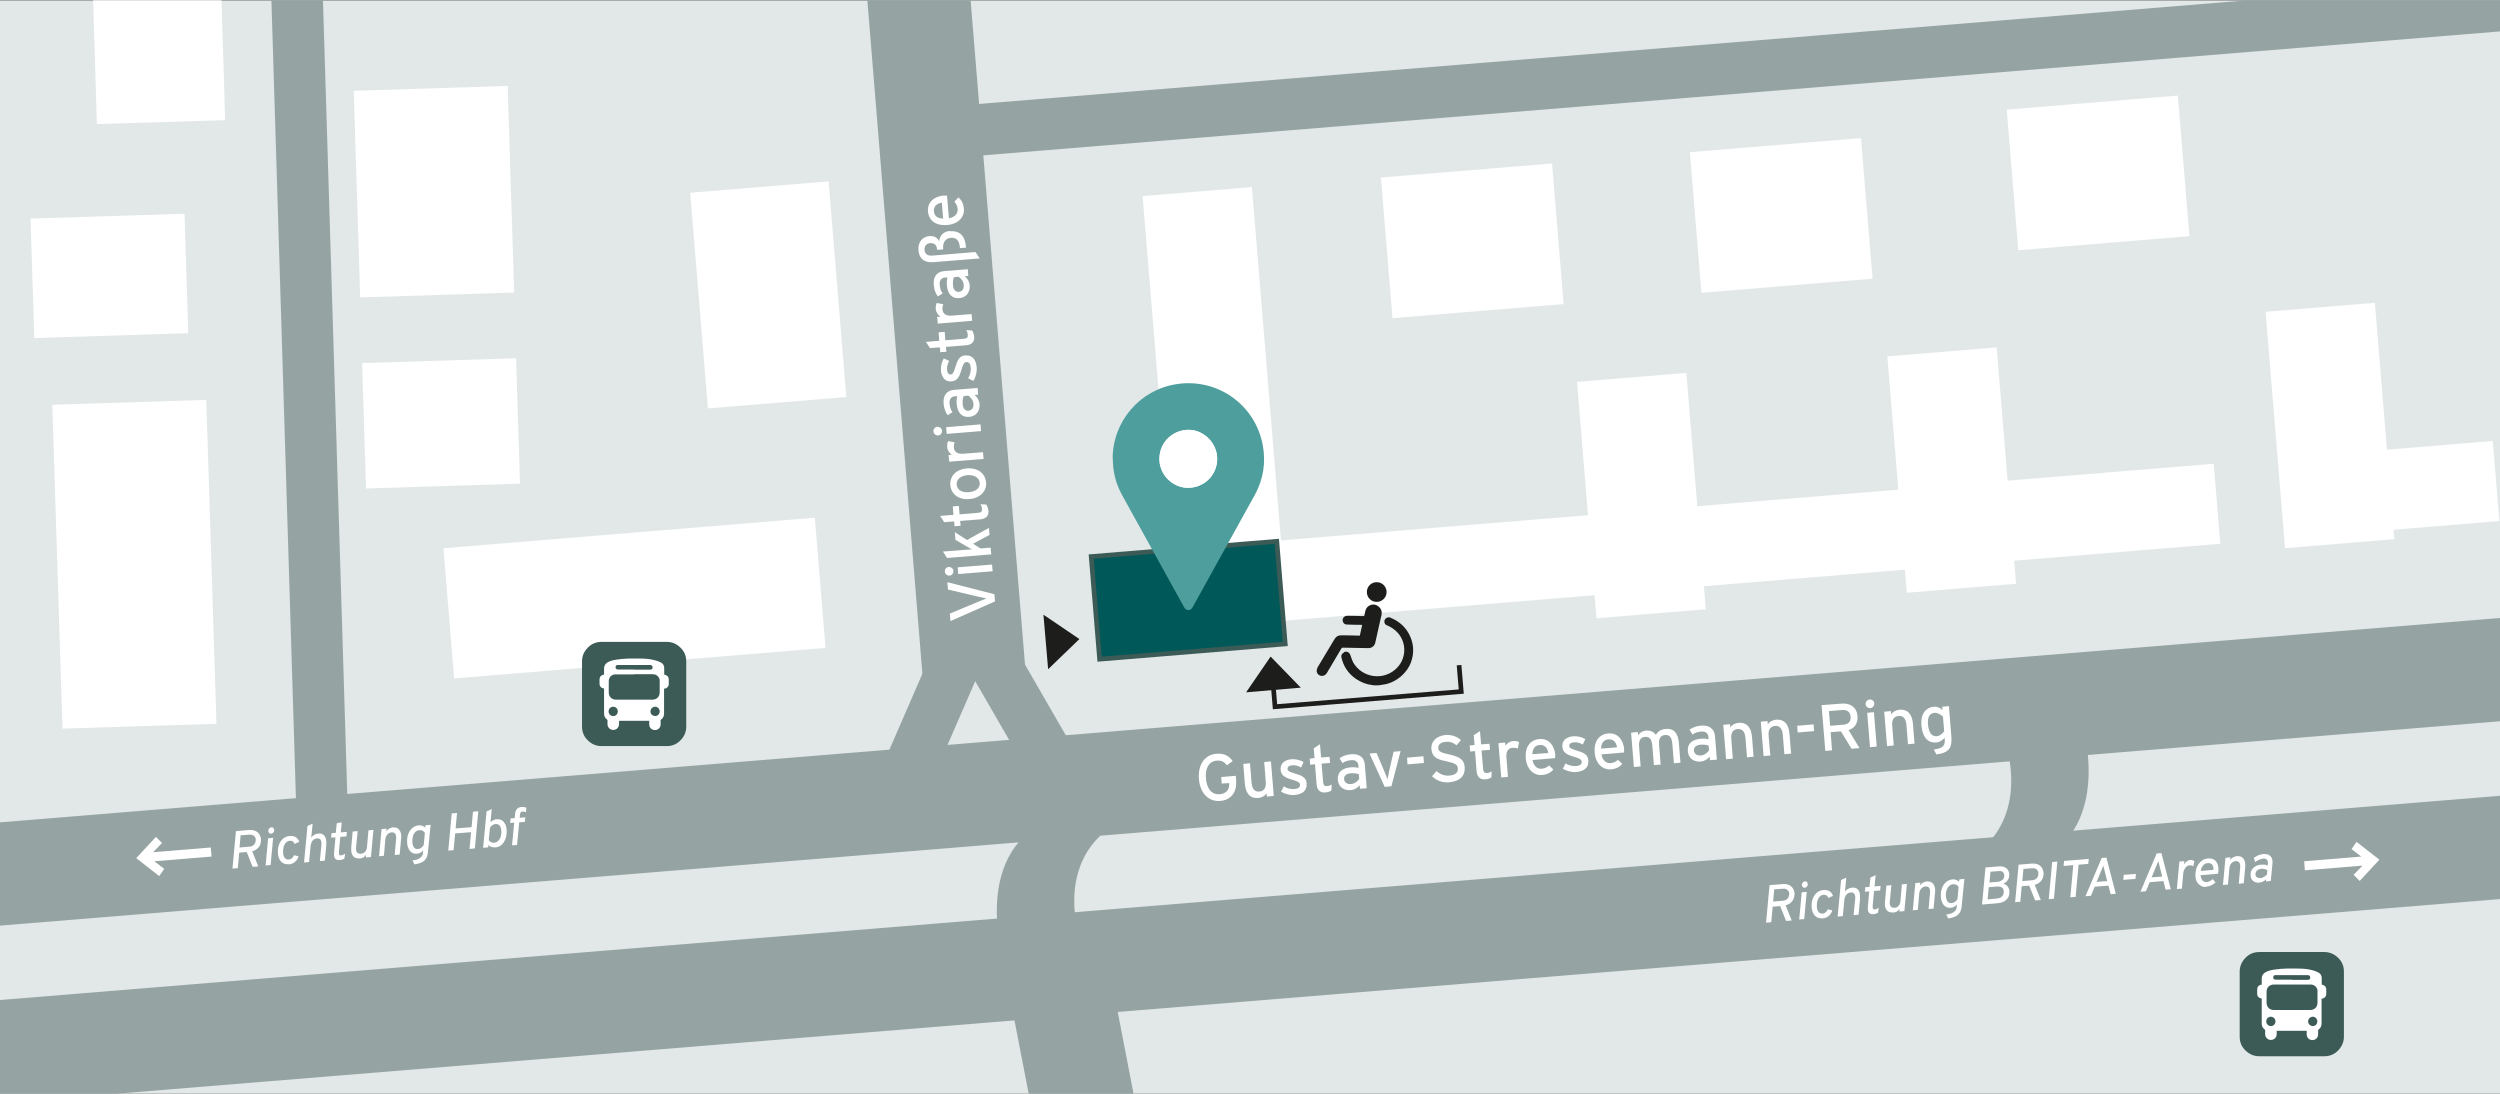 <?xml version="1.0" encoding="UTF-8"?>
<svg id="Ebene_1" data-name="Ebene 1" xmlns="http://www.w3.org/2000/svg" xmlns:xlink="http://www.w3.org/1999/xlink" version="1.1" viewBox="0 0 1600 700">
  <rect x="0" y="0" width="1600" height="700" fill="#333333" stroke="none"/>
  <defs>
    <style>
      .cls-1 {
        clip-path: url(#clippath);
      }

      .cls-2 {
        stroke: #1d1d1b;
        stroke-miterlimit: 10;
        stroke-width: 3px;
      }

      .cls-2, .cls-3 {
        fill: none;
      }

      .cls-3, .cls-4, .cls-5, .cls-6, .cls-7, .cls-8, .cls-9 {
        stroke-width: 0px;
      }

      .cls-10 {
        fill: #005858;
        stroke: #3c5b56;
        stroke-miterlimit: 10;
        stroke-width: 3px;
      }

      .cls-4 {
        fill: #1d1d1b;
      }

      .cls-5 {
        fill: #3c5b56;
      }

      .cls-11 {
        clip-path: url(#clippath-1);
      }

      .cls-12 {
        clip-path: url(#clippath-3);
      }

      .cls-13 {
        clip-path: url(#clippath-2);
      }

      .cls-6 {
        fill: #e1e8e7;
      }

      .cls-7 {
        fill: #4d9e9d;
      }

      .cls-14 {
        isolation: isolate;
      }

      .cls-8 {
        fill: #fff;
      }

      .cls-9 {
        fill: #95a4a2;
      }
    </style>
    <clipPath id="clippath">
      <rect class="cls-3" x="1433.4" y="609.3" width="66.7" height="66.7"/>
    </clipPath>
    <clipPath id="clippath-1">
      <rect class="cls-3" x="1433.4" y="609.3" width="66.7" height="66.7"/>
    </clipPath>
    <clipPath id="clippath-2">
      <rect class="cls-3" x="372.5" y="410.8" width="66.7" height="66.7"/>
    </clipPath>
    <clipPath id="clippath-3">
      <rect class="cls-3" x="372.5" y="410.8" width="66.7" height="66.7"/>
    </clipPath>
  </defs>
  <rect class="cls-6" y=".2" width="1600" height="700"/>
  <polygon class="cls-9" points="555.1 .2 590.4 432 656.1 426.6 621.2 .2 555.1 .2"/>
  <polygon class="cls-9" points="71.8 700.2 1600 575.4 1600 509.3 0 640 0 700.2 71.8 700.2"/>
  <polygon class="cls-9" points="0 526.3 0 592.4 1600 461.6 1600 395.5 0 526.3"/>
  <path class="cls-9" d="M1335.3,476.9s9.4,44.5-19.7,67.2l-56.2,5.3s36.1-15.8,26-66.9l49.9-5.6Z"/>
  <rect class="cls-8" x="740.7" y="122.7" width="70.2" height="235.7" transform="translate(-17 63.9) rotate(-4.7)"/>
  <rect class="cls-3" x="764.7" y="453.6" width="718" height="55.7" transform="translate(-35.5 93.1) rotate(-4.7)"/>
  <polygon class="cls-8" points="87.2 549.2 101.9 560.7 105.1 556.1 98.8 551.2 135.4 548.2 134.9 542.4 98 545.4 103.7 539.5 99.8 535.6 87.2 549.2"/>
  <g>
    <path class="cls-8" d="M148.8,555.7l2.2-23.8,8.4-.7c1.3-.1,2.4,0,3.3.3.9.3,1.7.7,2.3,1.3s1.1,1.2,1.4,2c.3.7.5,1.5.6,2.3,0,.7,0,1.5-.1,2.3-.2.8-.5,1.5-.9,2.2-.4.7-1,1.3-1.8,1.9s-1.7,1-2.8,1.3l3.9,9.7-3.6.3-3.8-9.5-4.8.4-.9,9.9-3.4.3ZM153.3,542.4l5.9-.5c1.3,0,2.2-.4,2.9-.9s1.1-1.1,1.3-1.8.3-1.3.3-1.9c0-.6-.2-1.1-.5-1.6-.3-.5-.8-.9-1.4-1.2s-1.4-.4-2.4-.3l-5.4.4-.7,7.6Z"/>
    <path class="cls-8" d="M170,553.9l1.6-17.4,3.2-.3-1.6,17.4-3.2.3ZM173.5,533.5c-.5,0-.9,0-1.2-.4-.4-.3-.5-.7-.6-1.1,0-.6.1-1.2.5-1.7.4-.5.9-.8,1.5-.8.5,0,.9,0,1.2.4s.5.7.6,1.2c0,.6-.1,1.2-.6,1.7-.4.5-.9.8-1.5.8Z"/>
    <path class="cls-8" d="M184.6,553.1c-1.8.2-3.4-.4-4.6-1.6s-1.9-2.9-2.1-5.1c-.2-2.1,0-4,.6-5.7.6-1.7,1.5-3,2.7-4s2.7-1.6,4.4-1.7c1.4-.1,2.7.2,3.7.8,1.1.7,1.8,1.7,2.2,3l-3,1.3c-.2-.7-.6-1.3-1.1-1.6s-1.2-.5-1.9-.4c-1,0-1.8.5-2.5,1.2s-1.2,1.6-1.5,2.8-.4,2.5-.3,3.9c.1,1.4.5,2.4,1.1,3.1.6.7,1.4,1,2.3,1,.8,0,1.6-.3,2.2-.8s1.1-1.2,1.4-2l2.9.8c-.5,1.5-1.3,2.7-2.4,3.6-1.1.9-2.5,1.4-4,1.5Z"/>
    <path class="cls-8" d="M194.6,551.9l2.2-23.3,3.3-1.5-.9,9c.5-.8,1.2-1.4,1.9-1.8s1.5-.7,2.4-.8c1.3-.1,2.4,0,3.2.6.8.5,1.4,1.3,1.8,2.5.4,1.1.4,2.6.3,4.4l-.9,9.8-3.2.3,1-10.2c.1-1.5,0-2.6-.5-3.4s-1.3-1-2.4-.9c-1.1,0-2,.6-2.7,1.4s-1.1,1.9-1.3,3.3l-1,10.4-3.2.3Z"/>
    <path class="cls-8" d="M217.2,550.5c-1.2,0-2.1-.2-2.7-1s-.8-1.9-.7-3.5l.9-10.1-2.8.2.3-2.9,2.7-.2.6-6,3.3-1.5-.7,7.2,3.9-.3-.3,2.9-3.9.3-.9,9.5c0,.9,0,1.5.2,1.9s.6.5,1.2.4c.4,0,.8-.1,1.2-.3.4-.2.8-.4,1.4-.7l-.5,3.1c-.9.6-1.9.9-3.2,1Z"/>
    <path class="cls-8" d="M230.1,549.4c-1.2,0-2.3-.1-3.1-.6s-1.4-1.3-1.8-2.4-.5-2.4-.4-4l.9-10.2,3.2-.3-1,10.2c-.1,1.5,0,2.6.5,3.3.5.7,1.3,1,2.4,1,1.2,0,2.1-.5,2.9-1.3.7-.8,1.1-1.9,1.2-3.2l.9-10.5,3.2-.3-1.6,17.4-3.2.3v-1.7c-.4.7-1,1.3-1.7,1.7-.7.4-1.6.6-2.5.7Z"/>
    <path class="cls-8" d="M242.6,548l1.6-17.4,3.2-.3-.2,1.8c.5-.8,1.2-1.4,1.9-1.8.8-.4,1.6-.7,2.4-.8,1.3,0,2.3.1,3.1.7s1.4,1.4,1.8,2.5.5,2.5.3,4.2l-.9,10-3.2.3.9-10.2c.1-1.5,0-2.5-.5-3.3-.5-.7-1.2-1-2.3-1-1.1,0-2,.6-2.8,1.4-.8.9-1.2,2-1.3,3.3l-.9,10.3-3.2.3Z"/>
    <path class="cls-8" d="M265.3,553.3l-1.3-2.6c1.6-.2,2.9-.5,3.8-1s1.6-1,2.1-1.6c.4-.6.7-1.3.8-2.1v-1.8c-.2.5-.7,1-1.4,1.4-.7.4-1.5.7-2.5.8-1.2,0-2.2-.1-3.1-.7-.9-.5-1.6-1.3-2.1-2.3s-.9-2.2-1-3.6c-.2-2.2,0-4.1.6-5.8.6-1.7,1.5-3.1,2.7-4.1,1.2-1,2.6-1.6,4.2-1.7.8,0,1.5,0,2.2.3s1.3.7,1.9,1.2v-1.5c.1,0,3.4-.3,3.4-.3l-1.7,17.3c-.2,1.9-.6,3.4-1.4,4.5-.8,1.1-1.8,1.9-3,2.4-1.2.5-2.6.9-4.2,1.1ZM267.5,543.3c.8,0,1.6-.3,2.2-.8.6-.5,1.1-1,1.5-1.7l.7-7.7c-.2-.5-.6-.9-1.2-1.3-.6-.4-1.3-.5-2.2-.5-1.1,0-2,.5-2.8,1.3s-1.2,1.7-1.5,2.9-.4,2.4-.3,3.8c.1,1.3.5,2.3,1.1,3.1.6.8,1.5,1.1,2.5,1Z"/>
    <path class="cls-8" d="M286.9,544.4l2.2-23.8,3.4-.3-.9,9.9,10.2-.8.9-9.9,3.4-.3-2.2,23.8-3.4.3,1-10.7-10.2.8-1,10.7-3.4.3Z"/>
    <path class="cls-8" d="M316.7,542.3c-.8,0-1.6,0-2.4-.3-.8-.3-1.4-.7-1.8-1.2v1.5c-.1,0-3.3.3-3.3.3l2.2-23.3,3.3-1.5-.8,8.5c.5-.6,1.1-1.1,1.9-1.4.7-.4,1.5-.6,2.2-.6,1.1,0,2.1.1,3,.6s1.6,1.3,2.2,2.3c.6,1,.9,2.2,1,3.6.2,2.2,0,4.1-.6,5.8s-1.4,3-2.6,4.1c-1.2,1-2.6,1.6-4.2,1.7ZM316.2,539.3c1.1,0,2-.5,2.7-1.2.7-.7,1.3-1.6,1.6-2.8s.5-2.5.3-4c-.1-1.3-.5-2.3-1.1-3s-1.5-1-2.5-.9c-.7,0-1.4.3-2,.7-.7.4-1.2,1-1.6,1.6l-.8,8c.4.6.9,1,1.5,1.3s1.2.4,1.9.4Z"/>
    <path class="cls-8" d="M327.7,541l1.4-14.5-2.6.2.3-2.9,2.6-.2.3-2.9c.1-1.3.5-2.3,1.2-3,.7-.7,1.7-1.2,2.9-1.2.5,0,1,0,1.5,0,.5,0,1,.3,1.6.5l-.3,2.8c-.5-.2-.9-.3-1.2-.4-.4,0-.7,0-1.1,0-.5,0-.8.2-1,.5-.2.3-.4.7-.5,1.3l-.2,2.2,3.6-.3-.3,2.9-3.6.3-1.4,14.5-3.2.2Z"/>
  </g>
  <rect class="cls-3" x="591.8" y="19.4" width="55.7" height="378.6" transform="translate(-14.9 51.1) rotate(-4.7)"/>
  <g class="cls-14">
    <g class="cls-14">
      <path class="cls-8" d="M606.3,372.6l30.1,7.7.4,4.6-28.5,12.6-.4-4.8,18.2-7.6c1.7-.7,4.2-1.7,5.2-2.1-1.1-.2-3.8-.8-5.5-1.2l-19.1-4.5-.4-4.7Z"/>
    </g>
    <g class="cls-14">
      <path class="cls-8" d="M607.2,362.9c1.5-.1,2.9,1,3,2.5.1,1.5-1,2.9-2.5,3-1.5.1-2.9-1-3-2.6-.1-1.5,1-2.9,2.6-3ZM634.9,361.3l.4,4.3-22,1.8-.4-4.3,22-1.8Z"/>
    </g>
    <g class="cls-14">
      <path class="cls-8" d="M632.9,337.6l.4,4.7-10.5,5.7,4.7,3,6.5-.5.4,4.3-28.3,2.3-2.6-4.1,13.9-1.1c1.3-.1,3.6-.3,4.7-.3-.9-.5-2.7-1.5-3.8-2.1l-6.8-4-.4-4.9,7.8,5,14.1-7.8Z"/>
    </g>
    <g class="cls-14">
      <path class="cls-8" d="M627.3,322.7l3.9.2c.7,1,1.2,2.4,1.4,4.1.2,3.1-1.5,5.1-5.4,5.4l-12.7,1,.3,3.1-3.9.3-.3-3.1-6.3.5-2.6-4,8.5-.7-.4-5.4,3.9-.3.4,5.4,11.9-1c2.1-.2,2.6-.9,2.5-2.5,0-1.1-.6-2.4-1.1-3.1Z"/>
    </g>
    <g class="cls-14">
      <path class="cls-8" d="M618.7,299.8c7.3-.6,11.9,3.3,12.4,9,.5,5.5-3.8,10-10.6,10.6-7.2.6-11.8-3.3-12.3-8.9-.5-5.6,3.7-10.2,10.5-10.7ZM619.2,304.1c-4.5.4-7.2,2.7-6.9,6.2.3,3.3,3.3,5,7.7,4.7,4.8-.4,7.3-2.8,7-6.1-.3-3.3-3.7-5.1-7.8-4.8Z"/>
    </g>
    <g class="cls-14">
      <path class="cls-8" d="M606.8,282.3l4.2.8c-.4,1-.6,1.9-.5,3.4.2,2.7,2.3,4.2,6,3.9l12.6-1,.4,4.3-22,1.8-.4-4.3,2.1-.2c-1.5-.9-2.8-2.6-3-4.8-.1-1.8.1-2.9.6-3.8Z"/>
      <path class="cls-8" d="M599.9,273.2c1.5-.1,2.9,1,3,2.5.1,1.5-1,2.9-2.5,3-1.5.1-2.9-1-3-2.6-.1-1.5,1-2.9,2.6-3ZM627.5,271.6l.4,4.3-22,1.8-.4-4.3,22-1.8Z"/>
    </g>
    <g class="cls-14">
      <path class="cls-8" d="M625.7,248.4l.3,4.2-2.2.2c1.6,1.4,2.9,3.4,3.1,5.8.3,3.6-1.4,7.8-6.8,8.2-4.9.4-7.4-3.2-7.8-8.2-.2-2.1,0-3.7.4-5h-1.6c-2.4.3-3.6,1.9-3.4,4.6.2,2.3.7,4,1.9,5.6l-3.1,1.9c-1.5-2-2.3-4.3-2.6-7.4-.4-4.9,1.7-8.4,6.7-8.8l15.1-1.2ZM619.8,253.2l-3.1.3c-.5,1.2-.7,2.8-.6,5.1.2,2.8,1.6,4.4,3.6,4.3,2.2-.2,3.5-1.7,3.3-4.5-.2-2.3-1.8-4.2-3.2-5.1Z"/>
    </g>
    <g class="cls-14">
      <path class="cls-8" d="M617.9,227.5c4.9-.4,6.8,3.4,7.2,7.7.2,3-.7,6.3-2.1,8.6l-3.4-1.7c1.3-2.2,1.8-4.5,1.7-6.6-.2-2.7-1.2-3.9-2.8-3.8-1.7.1-2.3,2.1-3.3,5.4-1.5,4.9-2.9,6.7-6.4,7-3.9.3-6.2-2.6-6.6-7-.2-2.8.6-5.6,1.8-7.7l3.5,1.6c-1.1,1.9-1.6,3.8-1.4,5.8.2,2.1,1.1,2.9,2.3,2.9,1.1,0,1.8-.9,2.9-4.3,1.5-5.1,2.6-7.7,6.8-8Z"/>
    </g>
    <g class="cls-14">
      <path class="cls-8" d="M618.2,211.3l3.9.2c.7,1,1.2,2.4,1.4,4.1.2,3.1-1.5,5.1-5.4,5.4l-12.7,1,.3,3.1-3.9.3-.3-3.1-6.3.5-2.6-4,8.5-.7-.4-5.4,3.9-.3.4,5.4,11.9-1c2.1-.2,2.6-.9,2.5-2.5,0-1.1-.6-2.4-1.1-3.1Z"/>
    </g>
    <g class="cls-14">
      <path class="cls-8" d="M599.5,193.9l4.2.8c-.4,1-.6,1.9-.5,3.4.2,2.7,2.3,4.2,6,3.9l12.6-1,.4,4.3-22,1.8-.4-4.3,2.1-.2c-1.5-.9-2.8-2.6-3-4.8-.1-1.8.1-2.9.6-3.8Z"/>
    </g>
    <g class="cls-14">
      <path class="cls-8" d="M619.4,172.4l.3,4.2-2.2.2c1.6,1.4,2.9,3.4,3.1,5.8.3,3.6-1.4,7.8-6.8,8.2-4.9.4-7.4-3.2-7.8-8.2-.2-2.1,0-3.7.4-5h-1.6c-2.4.3-3.6,1.9-3.4,4.6.2,2.3.7,4,1.9,5.6l-3.1,1.9c-1.5-2-2.3-4.3-2.6-7.4-.4-4.9,1.7-8.4,6.7-8.8l15.1-1.2ZM613.6,177.1l-3.1.3c-.5,1.2-.7,2.8-.6,5.1.2,2.8,1.6,4.4,3.6,4.3,2.2-.2,3.5-1.7,3.3-4.5-.2-2.3-1.8-4.2-3.2-5.1Z"/>
    </g>
    <g class="cls-14">
      <path class="cls-8" d="M607.9,148c6.7-.5,9.8,3.3,10.3,10v.5s-3.9.3-3.9.3v-.8c-.4-3.8-2.1-6.1-5.8-5.8-3.7.3-5.2,3.4-4.9,6.9v.5s-3.9.3-3.9.3v-.6c-.2-2.4-1.8-3.9-4.4-3.7-2.4.2-3.8,1.9-3.6,4.4.2,2.6,2,3.8,4.8,3.6l27.8-2.3,2.7,4.1-29.9,2.4c-5.9.5-8.9-2.7-9.3-7.7-.4-4.7,2.2-8.6,7.1-9,3.1-.2,5.1,1.1,6.1,3.3.4-2.9,2.1-6.2,6.9-6.6Z"/>
    </g>
    <g class="cls-14">
      <path class="cls-8" d="M604.1,125.2c.8,0,1.5,0,2,0l1.2,14.5c4.2-.8,5.8-3.3,5.6-6-.2-1.8-.9-3.3-2.1-4.6l2.6-2.8c2,1.8,3.2,4,3.5,7.3.4,5.2-3.4,9.8-10.7,10.4-7.5.6-11.8-3-12.3-8.7-.5-6.2,4.3-9.7,10.3-10.2ZM602.8,129.7c-3,.5-5.4,2.1-5.1,5.6.2,2.9,2.4,4.5,5.9,4.6l-.8-10.2Z"/>
    </g>
  </g>
  <rect class="cls-9" x="639.8" y="409.1" width="32.9" height="99.1" transform="translate(-141.4 389.6) rotate(-30)"/>
  <rect class="cls-9" x="535.8" y="454.7" width="109.6" height="32.9" transform="translate(-76.8 825.2) rotate(-66.5)"/>
  <path class="cls-9" d="M639.4,599.4s-9.4-44.5,19.7-67.2l56.2-5.3s-36.1,15.8-26,66.9l-49.9,5.6Z"/>
  <g>
    <path class="cls-8" d="M1130.3,590.3l2.2-23.8,8.4-.7c1.3-.1,2.4,0,3.3.3s1.7.7,2.3,1.3c.6.6,1.1,1.2,1.4,2,.3.7.5,1.5.6,2.3,0,.7,0,1.5-.2,2.3-.2.8-.5,1.5-.9,2.2-.4.7-1,1.3-1.8,1.9s-1.7,1-2.8,1.3l3.9,9.7-3.6.3-3.8-9.5-4.8.4-.9,9.9-3.4.3ZM1134.8,577l5.8-.5c1.3,0,2.2-.4,2.9-.9s1.1-1.1,1.3-1.8.3-1.3.3-1.9c0-.6-.2-1.1-.5-1.6-.3-.5-.8-.9-1.3-1.2s-1.4-.4-2.4-.3l-5.4.4-.7,7.6Z"/>
    <path class="cls-8" d="M1151.5,588.5l1.6-17.4,3.2-.3-1.6,17.4-3.2.3ZM1155,568.1c-.5,0-.9,0-1.2-.4-.3-.3-.5-.7-.6-1.1,0-.6.1-1.2.5-1.7s.9-.8,1.5-.8c.5,0,.9,0,1.2.4s.5.7.6,1.2c0,.6-.1,1.2-.6,1.7s-.9.8-1.5.8Z"/>
    <path class="cls-8" d="M1166.2,587.7c-1.8.2-3.4-.4-4.6-1.6s-1.9-2.9-2.1-5.1c-.2-2.1,0-4,.6-5.7s1.5-3,2.7-4c1.2-1,2.7-1.6,4.4-1.7,1.4-.1,2.7.2,3.7.8,1.1.7,1.8,1.7,2.2,3l-3,1.3c-.2-.7-.6-1.3-1.1-1.6s-1.2-.5-1.9-.4c-1,0-1.8.5-2.5,1.2s-1.2,1.6-1.5,2.8c-.3,1.2-.4,2.5-.3,3.9.1,1.4.5,2.4,1.1,3.1.6.7,1.4,1,2.3,1,.8,0,1.6-.3,2.2-.8.6-.5,1.1-1.2,1.4-2l2.9.8c-.5,1.5-1.3,2.7-2.4,3.6s-2.5,1.4-4,1.5Z"/>
    <path class="cls-8" d="M1176.1,586.5l2.2-23.3,3.3-1.5-.8,9c.5-.8,1.2-1.4,1.9-1.8s1.5-.7,2.4-.8c1.3-.1,2.4,0,3.2.6.8.5,1.4,1.3,1.8,2.5.3,1.1.4,2.6.3,4.4l-.9,9.8-3.2.3,1-10.2c.2-1.5,0-2.6-.5-3.4s-1.3-1-2.4-.9c-1.1,0-2,.6-2.7,1.4-.7.8-1.2,1.9-1.3,3.3l-1,10.4-3.2.3Z"/>
    <path class="cls-8" d="M1198.8,585.1c-1.2,0-2.1-.2-2.7-1s-.8-1.9-.7-3.5l.9-10.1-2.8.2.3-2.9,2.7-.2.6-6,3.3-1.5-.7,7.2,3.9-.3-.3,2.9-3.9.3-.9,9.5c0,.9,0,1.5.2,1.9.2.3.6.5,1.2.4.4,0,.8-.1,1.2-.3.4-.2.8-.4,1.3-.7l-.5,3.1c-.9.6-1.9.9-3.2,1Z"/>
    <path class="cls-8" d="M1211.6,584c-1.2,0-2.3-.1-3.1-.6s-1.4-1.3-1.8-2.4c-.4-1.1-.5-2.4-.3-4l.9-10.2,3.2-.3-1,10.2c-.2,1.5,0,2.6.5,3.3.5.7,1.3,1,2.3,1,1.2,0,2.2-.5,2.8-1.3.7-.8,1.1-1.9,1.2-3.2l.9-10.5,3.2-.3-1.6,17.4-3.2.3.2-1.7c-.5.7-1.1,1.3-1.8,1.7-.7.4-1.6.6-2.5.7Z"/>
    <path class="cls-8" d="M1224.2,582.6l1.6-17.4,3.2-.3-.2,1.8c.5-.8,1.2-1.4,1.9-1.8.8-.4,1.6-.7,2.4-.8,1.3,0,2.3.1,3.2.7s1.4,1.4,1.8,2.5c.4,1.1.5,2.5.3,4.2l-.9,10-3.2.3.9-10.2c.1-1.5,0-2.5-.5-3.3-.5-.7-1.2-1-2.3-1-1.1,0-2,.6-2.8,1.4-.8.9-1.2,2-1.3,3.3l-.9,10.3-3.2.3Z"/>
    <path class="cls-8" d="M1246.9,587.9l-1.3-2.6c1.6-.2,2.9-.5,3.8-1,.9-.4,1.6-1,2.1-1.6s.7-1.3.8-2.1l.2-1.8c-.4.5-.9,1-1.6,1.4s-1.5.7-2.5.8c-1.2,0-2.2-.1-3.1-.7-.9-.5-1.6-1.3-2.1-2.3s-.9-2.2-1-3.6c-.2-2.2,0-4.1.6-5.8.6-1.7,1.5-3.1,2.7-4.1,1.2-1,2.6-1.6,4.2-1.7.8,0,1.5,0,2.2.3s1.3.7,1.9,1.2l.2-1.5,3.2-.3-1.7,17.3c-.2,1.9-.6,3.4-1.4,4.5-.8,1.1-1.8,1.9-3,2.4-1.2.5-2.6.9-4.2,1.1ZM1249.1,577.9c.8,0,1.6-.3,2.2-.8s1.1-1,1.5-1.7l.7-7.7c-.2-.5-.7-.9-1.2-1.3s-1.3-.5-2.2-.5c-1.1,0-2,.5-2.8,1.3s-1.2,1.7-1.6,2.9-.4,2.4-.3,3.8c.1,1.3.5,2.3,1.1,3.1s1.5,1.1,2.5,1Z"/>
    <path class="cls-8" d="M1268.5,579l2.2-23.8,8.5-.7c1.5-.1,2.7,0,3.7.5.9.4,1.7,1,2.2,1.8.5.8.8,1.6.8,2.6,0,1.1,0,2.1-.4,2.9s-.9,1.5-1.5,2.1c-.6.5-1.3,1-1.9,1.2,1.1.2,2,.8,2.7,1.6.7.9,1.1,1.9,1.2,3.1,0,.9,0,1.8-.2,2.7-.2.9-.7,1.7-1.3,2.4-.6.7-1.5,1.4-2.5,1.8-1.1.5-2.4.8-3.9.9l-9.4.8ZM1272.1,575.6l5.6-.5c1.3-.1,2.3-.4,3-.9.7-.5,1.2-1.1,1.4-1.8s.3-1.3.3-2c0-.6-.2-1.2-.5-1.7-.3-.5-.8-.9-1.4-1.1s-1.5-.3-2.5-.2l-5.2.4-.7,7.7ZM1273.2,564.8l4.7-.4c1.1,0,2.1-.3,2.8-.7.7-.4,1.3-.9,1.6-1.5s.5-1.3.4-2.1c0-.5-.2-.9-.4-1.4-.2-.4-.6-.7-1.1-1-.5-.2-1.2-.3-2-.2l-5.3.4-.6,6.8Z"/>
    <path class="cls-8" d="M1289.7,577.2l2.2-23.8,8.4-.7c1.3-.1,2.4,0,3.3.3.9.3,1.7.7,2.3,1.3.6.6,1.1,1.2,1.4,2,.3.7.5,1.5.6,2.3,0,.7,0,1.5-.2,2.3-.2.8-.5,1.5-.9,2.2-.4.7-1,1.3-1.8,1.9s-1.7,1-2.8,1.3l3.9,9.7-3.6.3-3.8-9.5-4.8.4-.9,9.9-3.4.3ZM1294.3,563.9l5.8-.5c1.3,0,2.2-.4,2.9-.9s1.1-1.1,1.3-1.8.3-1.3.3-1.9c0-.6-.2-1.1-.5-1.6-.3-.5-.8-.9-1.3-1.2-.6-.3-1.4-.4-2.4-.3l-5.4.4-.7,7.6Z"/>
    <path class="cls-8" d="M1311.2,575.5l2.2-23.8,3.3-.3-2.2,23.8-3.3.3Z"/>
    <path class="cls-8" d="M1325,574.3l1.9-20.6-6.2.5.3-3.2,15.8-1.3-.3,3.2-6.2.5-1.9,20.6-3.4.3Z"/>
    <path class="cls-8" d="M1334.7,573.6l10.4-24.5,3-.2,6,23.1-3.3.3-1.4-5.5-8.8.7-2.4,5.8-3.5.3ZM1341.9,564.4l6.7-.5-2-8c0-.2,0-.4-.2-.6,0-.3-.1-.5-.2-.8,0-.2,0-.5-.1-.6,0,.1-.1.3-.2.6,0,.2-.2.5-.3.8,0,.3-.2.5-.3.7l-3.5,8.5Z"/>
    <path class="cls-8" d="M1358.9,563.1l.3-3.2,7.8-.6-.3,3.2-7.8.6Z"/>
    <path class="cls-8" d="M1369.9,570.7l10.4-24.5,3-.2,6,23.1-3.3.3-1.4-5.5-8.8.7-2.4,5.8-3.5.3ZM1377.1,561.5l6.7-.5-2-8c0-.2,0-.4-.2-.6,0-.3-.1-.5-.2-.8s0-.5-.1-.6c0,.1-.1.3-.2.6s-.2.5-.3.8-.2.5-.3.7l-3.5,8.5Z"/>
    <path class="cls-8" d="M1393.2,568.8l1.6-17.4,3.2-.3-.2,2.1c.5-.8,1.1-1.5,1.8-2,.7-.5,1.5-.8,2.3-.8,1,0,1.8.2,2.5.8l-.7,3.2c-.4-.2-.8-.4-1.2-.5s-.8-.1-1.2-.1c-.7,0-1.3.3-1.9.8s-1,1-1.4,1.8c-.4.7-.6,1.6-.7,2.5l-.9,9.8-3.2.3Z"/>
    <path class="cls-8" d="M1412.2,567.6c-1.3.1-2.5,0-3.5-.6s-1.8-1.3-2.5-2.3c-.6-1-1-2.3-1.1-3.7s0-2.8.3-4.2c.3-1.3.8-2.5,1.5-3.6.7-1,1.6-1.9,2.6-2.6s2.2-1,3.6-1.2c1.2,0,2.4,0,3.3.5,1,.4,1.7,1.1,2.3,2s.9,2.1,1.1,3.5c0,.7,0,1.3,0,2,0,.6-.2,1.2-.3,1.8l-11.1.9c0,1,.3,1.8.6,2.5.3.7.8,1.2,1.3,1.5.6.3,1.3.5,2.1.4.6,0,1.3-.2,1.9-.6.7-.3,1.3-.8,1.8-1.3l1.8,2.1c-.7.8-1.6,1.4-2.5,1.8-.9.5-2,.8-3.2.9ZM1408.6,557.4l8-.7c0-.9,0-1.7-.3-2.4s-.6-1.2-1.2-1.5-1.2-.5-2.1-.4c-.9,0-1.7.3-2.3.8s-1.1,1.1-1.5,1.8c-.4.7-.6,1.5-.7,2.4Z"/>
    <path class="cls-8" d="M1422.7,566.4l1.6-17.4,3.2-.3-.2,1.8c.5-.8,1.2-1.4,1.9-1.8.8-.4,1.6-.7,2.4-.8,1.3,0,2.3.1,3.2.7s1.4,1.4,1.8,2.5c.4,1.1.5,2.5.3,4.2l-.9,10-3.2.3.9-10.2c.1-1.5,0-2.5-.5-3.3-.5-.7-1.2-1-2.3-1-1.1,0-2,.6-2.8,1.4-.8.9-1.2,2-1.3,3.3l-.9,10.3-3.2.3Z"/>
    <path class="cls-8" d="M1445.9,564.9c-1.6.1-2.8-.2-3.8-1s-1.6-2-1.7-3.5c-.1-1.3.1-2.4.6-3.4s1.3-1.8,2.4-2.5,2.3-1,3.7-1.1c.8,0,1.5,0,2.2,0s1.4.4,1.9.7l.2-1.4c.1-1.1,0-2-.6-2.5s-1.3-.8-2.3-.7c-.8,0-1.7.3-2.6.7s-1.8.9-2.7,1.5l-.7-2.7c1-.7,2-1.3,3-1.7s2.1-.7,3.1-.7c1.3,0,2.4,0,3.3.5.9.5,1.6,1.1,2,2,.4.9.6,2,.5,3.3l-1.1,11.4-3.1.3v-1.4c-.4.6-1.1,1.1-1.9,1.5-.8.4-1.7.6-2.6.7ZM1446.5,562c.8,0,1.5-.3,2.3-.7s1.5-1,2.1-1.7l.2-2.7c-.5-.3-1.1-.5-1.8-.7-.6-.2-1.3-.2-1.9-.2-.8,0-1.6.3-2.2.6-.6.3-1,.8-1.3,1.3-.3.5-.4,1.1-.4,1.8,0,.8.4,1.3.9,1.7.5.4,1.2.6,2,.5Z"/>
  </g>
  <polygon class="cls-8" points="1522.8 550.2 1508.2 538.8 1505 543.4 1511.2 548.2 1474.7 551.2 1475.1 557 1512 554 1506.3 559.9 1510.2 563.8 1522.8 550.2"/>
  <rect class="cls-8" x="798.5" y="322.8" width="621.3" height="51.4" transform="translate(-24.7 91.4) rotate(-4.7)"/>
  <rect class="cls-10" x="700.7" y="351.6" width="119.2" height="65.9" transform="translate(-28.8 63.2) rotate(-4.7)"/>
  <rect class="cls-8" x="1015.3" y="241.8" width="70.2" height="151.8" transform="translate(-22.4 86.6) rotate(-4.7)"/>
  <rect class="cls-8" x="1213.9" y="225.6" width="70.2" height="151.8" transform="translate(-20.4 102.7) rotate(-4.7)"/>
  <rect class="cls-8" x="887.3" y="109.5" width="109.9" height="90.3" transform="translate(-9.5 77.2) rotate(-4.7)"/>
  <rect class="cls-8" x="1085" y="93.4" width="109.9" height="90.3" transform="translate(-7.5 93.2) rotate(-4.7)"/>
  <rect class="cls-8" x="1287.8" y="66.2" width="109.9" height="90.3" transform="translate(-4.6 109.7) rotate(-4.7)"/>
  <rect class="cls-8" x="1456" y="197.2" width="70.2" height="151.8" transform="translate(-17.3 122.3) rotate(-4.7)"/>
  <rect class="cls-8" x="1491.7" y="287.3" width="105.9" height="51.4" transform="translate(-20.4 126.8) rotate(-4.7)"/>
  <rect class="cls-8" x="286.6" y="341.2" width="238.5" height="83.6" transform="translate(-29.8 34.3) rotate(-4.7)"/>
  <rect class="cls-8" x="447.2" y="119.8" width="88.9" height="138.5" transform="translate(-13.8 40.6) rotate(-4.7)"/>
  <rect class="cls-8" x="232.8" y="231" width="98.6" height="80.3" transform="translate(-8.2 8.8) rotate(-1.8)"/>
  <rect class="cls-8" x="228.3" y="56.7" width="98.6" height="132.3" transform="translate(-3.6 8.6) rotate(-1.8)"/>
  <rect class="cls-8" x="36.4" y="257.5" width="98.6" height="207.4" transform="translate(-11 2.8) rotate(-1.8)"/>
  <rect class="cls-8" x="20.6" y="138.4" width="98.6" height="76.5" transform="translate(-5.4 2.2) rotate(-1.8)"/>
  <polygon class="cls-4" points="667.8 393.4 670.8 428.3 690.8 409 667.8 393.4"/>
  <g>
    <path class="cls-7" d="M712.1,293.6c0-24,17.5-44.3,41.2-47.8,26-3.9,50.2,13.3,54.9,39.3,2,11.1.3,21.7-5.1,31.6-13.2,23.9-26.5,47.8-39.7,71.7-.7,1.2-1.5,2.1-2.8,2.1-1.4,0-2.2-.9-2.9-2.1-13.2-23.9-26.4-47.7-39.6-71.6-4-7.3-5.9-15-5.9-23.3h0ZM779,293.7c0-9.8-8.1-18.2-17.6-18.6-9.8-.4-19.2,7.1-19.4,18.3-.2,10.1,8.1,18.6,18.1,18.8,10.4.1,18.8-8,18.9-18.4h0Z"/>
    <path class="cls-8" d="M779,293.7h0c0-9.8-8.1-18.2-17.6-18.6-9.8-.4-19.2,7.1-19.4,18.3-.2,10.1,8.1,18.6,18.1,18.8,10.4.1,18.8-8,18.9-18.4"/>
  </g>
  <g>
    <g class="cls-1">
      <path class="cls-5" d="M1500.1,663.5v-41.7c0-3.5-1.2-6.4-3.7-8.8s-5.4-3.7-8.8-3.7h-41.7c-3.4,0-6.4,1.2-8.8,3.7s-3.7,5.4-3.7,8.8v41.7c0,3.5,1.2,6.4,3.7,8.8s5.4,3.7,8.8,3.7h41.7c3.4,0,6.4-1.2,8.8-3.7s3.7-5.4,3.7-8.8"/>
    </g>
    <g class="cls-11">
      <path class="cls-8" d="M1480.1,656.7c1.7,0,3-1.3,3-3,0-1.6-1.3-3-2.9-3-1.6,0-3,1.3-3,3,0,1.6,1.3,2.9,2.9,3M1453.4,656.7c1.6,0,2.9-1.3,2.9-3,0-1.6-1.3-3-3-3-1.6,0-2.9,1.3-2.9,3,0,1.6,1.3,3,3,3M1466.7,627.1h8.7c.6,0,1.1,0,1.7,0,1.1,0,1.7-.9,1.4-2-.2-.7-.7-1-1.7-1-6.7,0-13.5,0-20.2,0-.2,0-.5,0-.7,0-.5.1-.8.5-1,1-.3,1.1.4,1.9,1.6,1.9h10.2M1466.8,630.1c-3.8,0-7.7,0-11.5,0-.5,0-1,0-1.4.2-2.1.5-3.3,2.2-3.3,4.4,0,2.3,0,4.7,0,7,0,2.8,1.9,4.7,4.7,4.7h23.2c2.8,0,4.7-1.9,4.7-4.7,0-2.3,0-4.6,0-6.9,0-.4,0-.8,0-1.2-.5-2.1-2.2-3.5-4.4-3.5-3.9,0-7.8,0-11.8,0M1476.4,659.7h-19.3c0,.7,0,1.4,0,2.1,0,1.7-1,3.1-2.6,3.6-2.4.7-4.8-1-4.8-3.5,0-.8,0-1.6,0-2.5,0-.2-.1-.4-.3-.5-1.3-1-1.9-2.2-1.9-3.8,0-5.2,0-10.3,0-15.5v-.6c-.3,0-.5,0-.7-.1-1.3-.3-2.2-1.4-2.2-2.7,0-1,0-2,0-3,0-1.6,1-2.7,2.5-3,.1,0,.2,0,.4,0,0-1.3,0-2.6,0-3.9,0-1.8.8-3.1,2.3-4,1.7-1,3.6-1.4,5.4-1.7,5.4-.9,10.8-.8,16.2-.7,2.8,0,5.7.3,8.4,1,1.3.3,2.6.8,3.8,1.4,1.6.8,2.4,2.1,2.3,4,0,1.3,0,2.6,0,3.9.2,0,.4,0,.6.1,1.3.3,2.3,1.4,2.3,2.7,0,1.1,0,2.1,0,3.2,0,1.5-1.1,2.7-2.6,2.9-.1,0-.2,0-.4,0v.6c0,5.1,0,10.2,0,15.3,0,1.7-.6,3-2,4-.1,0-.2.3-.2.5,0,.8,0,1.7,0,2.5,0,1.9-1.3,3.3-3,3.6-1.9.3-3.6-.7-4.1-2.4-.2-.5-.2-1-.2-1.5,0-.6,0-1.3,0-2"/>
    </g>
  </g>
  <g>
    <g class="cls-13">
      <path class="cls-5" d="M439.2,465v-41.7c0-3.5-1.2-6.4-3.7-8.8-2.5-2.5-5.4-3.7-8.8-3.7h-41.7c-3.5,0-6.4,1.2-8.8,3.7-2.5,2.5-3.7,5.4-3.7,8.8v41.7c0,3.5,1.2,6.4,3.7,8.8,2.5,2.5,5.4,3.7,8.8,3.7h41.7c3.5,0,6.4-1.2,8.8-3.7,2.4-2.4,3.7-5.4,3.7-8.8"/>
    </g>
    <g class="cls-12">
      <path class="cls-8" d="M419.2,458.3c1.7,0,3-1.3,3-3,0-1.6-1.3-3-2.9-3-1.6,0-3,1.3-3,3s1.3,2.9,2.9,2.9M392.5,458.3c1.6,0,2.9-1.3,2.9-3s-1.3-3-3-3c-1.6,0-2.9,1.3-2.9,3,0,1.7,1.3,3,3,3M405.8,428.6h8.7c.6,0,1.1,0,1.7,0,1.1,0,1.7-.9,1.4-2-.2-.7-.7-1-1.7-1-6.7,0-13.5,0-20.2,0-.2,0-.5,0-.7,0-.5.1-.9.5-1,1-.3,1.1.4,1.9,1.6,1.9h10.2M405.9,431.6c-3.8,0-7.7,0-11.5,0-.5,0-1,0-1.5.1-2.1.5-3.3,2.2-3.3,4.4,0,2.4,0,4.7,0,7,0,2.8,1.9,4.7,4.7,4.7h23.2c2.8,0,4.7-1.9,4.7-4.7,0-2.3,0-4.6,0-6.9,0-.4,0-.8,0-1.2-.5-2.1-2.2-3.5-4.4-3.5-3.9,0-7.8,0-11.8,0M415.5,461.3h-19.3c0,.7,0,1.4,0,2.1,0,1.7-1,3.1-2.6,3.6-2.4.7-4.8-1-4.8-3.5,0-.8,0-1.6,0-2.5,0-.2-.1-.4-.3-.5-1.3-1-1.9-2.2-1.9-3.8,0-5.2,0-10.3,0-15.5v-.6c-.3,0-.5,0-.7-.1-1.3-.3-2.2-1.4-2.2-2.7,0-1,0-2,0-3,0-1.6,1-2.7,2.5-3,.1,0,.2,0,.4,0,0-1.3,0-2.6,0-3.9,0-1.9.8-3.1,2.3-4,1.7-1,3.5-1.4,5.4-1.7,5.4-.9,10.8-.8,16.2-.7,2.8,0,5.7.3,8.4,1,1.3.3,2.6.8,3.9,1.4,1.6.8,2.4,2.1,2.3,4,0,1.3,0,2.6,0,3.9.2,0,.4,0,.6.1,1.3.3,2.3,1.4,2.3,2.7,0,1.1,0,2.1,0,3.2,0,1.5-1.1,2.7-2.6,2.9-.1,0-.2,0-.4,0v.6c0,5.1,0,10.2,0,15.3,0,1.7-.6,3-2,4-.1,0-.2.3-.2.5,0,.8,0,1.7,0,2.5,0,1.9-1.3,3.3-3,3.6-1.9.3-3.6-.7-4.1-2.4-.2-.5-.2-1-.2-1.5,0-.6,0-1.3,0-2"/>
    </g>
  </g>
  <polygon class="cls-4" points="797.5 443.1 832.5 440.1 813.2 420.2 797.5 443.1"/>
  <g>
    <path class="cls-4" d="M860.1,417.4c1.8-.9,3.5,0,4.2,2,.5,1.5,1,3.1,1.7,4.5,5.9,10.2,19.9,12,28.1,3.5,6.6-6.8,6.1-17.8-1.1-23.9-1.6-1.4-3.4-2.5-5.4-3.3-1.1-.4-1.6-1.3-1.6-2.4,0-1.1.5-1.9,1.5-2.4.9-.4,1.8-.5,2.6,0,5.9,2.5,10.3,6.6,12.7,12.6,1.8,4.4,2.1,9,.9,13.7-.8,3.3-2.4,6.2-4.7,8.8-3.2,3.6-7.1,6.1-11.8,7.3-1.6.4-3.3.5-5,.8-1.1,0-2.2,0-3.2,0-.1,0-.3-.1-.4-.1-3.9-.4-7.5-1.8-10.8-4-4.9-3.4-8-8-9.3-13.8-.3-1.3.3-2.4,1.5-3"/>
    <path class="cls-4" d="M843.2,427.2c3.6-6,7.2-12,10.8-18,1.1-1.9,2.6-2.7,4.7-2.6,3.6,0,7.3.1,10.9.2.2,0,.5,0,.7,0,.5-2.3,1-4.6,1.5-6.9-.3,0-.5,0-.8,0-3,0-6-.1-9-.2-1.1,0-1.9-.5-2.4-1.5-1-2,.4-4.1,2.7-4.1,3,0,6.1.1,9.1.2.5,0,1.1,0,1.7,0,.2-1.1.5-2.1.7-3.2.5-2.5,2.7-4.2,5.2-4.2s5.5,2.4,5.3,5.6c0,.9-.3,1.8-.5,2.6-1.2,5.4-2.4,10.7-3.6,16.1-.5,2.3-2.3,3.7-4.7,3.6-5.4-.1-10.8-.2-16.2-.3-.4,0-.6.1-.8.5-3.1,5.2-6.2,10.5-9.3,15.7-1.1,1.8-3.2,2.4-4.9,1.4-1.7-1-2.1-3-1-4.9"/>
    <path class="cls-4" d="M881,385.2c-3.5,0-6.3-2.9-6.2-6.4,0-3.5,2.9-6.3,6.4-6.2,3.5,0,6.3,3,6.2,6.4,0,3.5-3,6.3-6.4,6.2"/>
  </g>
  <polyline class="cls-2" points="933.8 425.7 935.2 442.6 816 452.3 814.3 431.7"/>
  <polygon class="cls-9" points="725.5 700.2 707.2 605.5 642.5 618.1 658.4 700.2 725.5 700.2"/>
  <polygon class="cls-9" points="173.7 .2 189.9 527.3 222.8 526.3 206.7 .2 173.7 .2"/>
  <polygon class="cls-8" points="59.6 .2 62 79.4 144.1 76.9 141.8 .2 59.6 .2"/>
  <polygon class="cls-9" points="1600 .2 1438.2 .2 612.1 67.7 614.8 100.6 1600 20.1 1600 .2"/>
  <g>
    <path class="cls-8" d="M791.1,499.8c.6,7.5-3.6,12.3-10.2,12.8-7.6.6-12.9-5.2-13.6-14.1-.7-8.9,3.6-15.5,11.2-16.1,4.8-.4,8.1,1.3,10.4,4.7l-3.7,2.7c-1.7-2.3-3.4-3.2-6.4-3-5.1.4-7.6,4.8-7,11.4.5,6.6,3.7,10.5,8.8,10.1,4.8-.4,6.4-3.7,6.1-7.1h0c0-.1-4.8.3-4.8.3l-.3-4.2,9.3-.8.3,3.4Z"/>
    <path class="cls-8" d="M815.1,509.4l-4.3.4-.2-2.1c-1,1.7-3.1,2.8-5.3,3-5.1.4-8.1-2.7-8.6-9.2l-1-12.6,4.3-.4,1,12.4c.4,4.4,2.2,5.9,5,5.7,2.9-.2,4.4-2.4,4.1-6l-1-12.9,4.3-.4,1.8,22Z"/>
    <path class="cls-8" d="M836.2,501.6c.4,4.9-3.4,6.8-7.7,7.2-3,.2-6.3-.7-8.6-2.1l1.7-3.4c2.2,1.3,4.5,1.8,6.6,1.7,2.7-.2,3.9-1.2,3.8-2.8-.1-1.7-2.1-2.3-5.4-3.3-4.9-1.5-6.7-2.9-7-6.4-.3-3.9,2.6-6.2,7-6.6,2.8-.2,5.6.6,7.7,1.8l-1.6,3.5c-1.9-1.1-3.8-1.6-5.8-1.4-2.1.2-2.9,1.1-2.9,2.3,0,1.1.9,1.8,4.3,2.8,5.1,1.5,7.7,2.6,8,6.8Z"/>
    <path class="cls-8" d="M852.3,502l-.2,3.9c-1,.7-2.4,1.2-4.1,1.3-3.1.2-5.1-1.5-5.4-5.4l-1-12.7-3.1.3-.3-3.9,3.1-.3-.5-6.3,4-2.6.7,8.5,5.4-.4.3,3.9-5.4.4,1,11.9c.2,2.1.9,2.6,2.5,2.5,1.1,0,2.4-.6,3.1-1.1Z"/>
    <path class="cls-8" d="M874.6,504.5l-4.2.3-.2-2.2c-1.4,1.6-3.4,2.9-5.8,3.1-3.6.3-7.8-1.4-8.2-6.8-.4-4.9,3.2-7.4,8.2-7.8,2.1-.2,3.7,0,5,.4v-1.6c-.3-2.4-1.9-3.6-4.6-3.4-2.3.2-4,.7-5.6,1.9l-1.9-3.1c2-1.5,4.3-2.3,7.4-2.6,4.9-.4,8.4,1.7,8.8,6.7l1.2,15.1ZM869.9,498.6l-.3-3.1c-1.2-.5-2.8-.7-5.1-.6-2.8.2-4.4,1.6-4.3,3.6.2,2.2,1.7,3.5,4.5,3.3,2.3-.2,4.2-1.8,5.1-3.2Z"/>
    <path class="cls-8" d="M896.4,480.6l-5.9,22.6-4.3.4-9.7-21.3,4.5-.4,4.9,11.6c.9,2.1,1.7,4.1,2.1,5.3.2-1.2.6-3.3,1.1-5.5l2.8-12.2,4.6-.4Z"/>
    <path class="cls-8" d="M911.3,488.3l-10.5.9-.3-4.3,10.5-.9.3,4.3Z"/>
    <path class="cls-8" d="M937.4,490.9c.4,5.3-2.6,9.1-10.1,9.8-4.3.3-8.1-1.2-10.8-3.9l2.9-3.3c2.1,2,5.1,3.1,7.9,2.9,4.1-.3,6-1.9,5.7-4.8-.2-2.3-2-3.2-7-4.3-6.3-1.3-9.4-2.6-9.9-7.9-.4-5.1,3.6-8.5,9-9,4-.3,7.1.9,9.9,3.2l-2.8,3.4c-2-1.7-4.2-2.5-7.1-2.2-3.4.3-4.8,2.1-4.6,4,.2,2.1,1.6,2.9,6.8,4,5.9,1.3,9.7,2.8,10.1,8.1Z"/>
    <path class="cls-8" d="M954.7,493.6l-.2,3.9c-1,.7-2.4,1.2-4.1,1.3-3.1.2-5.1-1.5-5.4-5.4l-1-12.7-3.1.3-.3-3.9,3.1-.3-.5-6.3,4-2.6.7,8.5,5.4-.4.3,3.9-5.4.4,1,11.9c.2,2.1.9,2.6,2.5,2.5,1.1,0,2.4-.6,3.1-1.1Z"/>
    <path class="cls-8" d="M972.2,474.9l-.8,4.2c-1-.4-1.9-.6-3.4-.5-2.7.2-4.2,2.3-3.9,6l1,12.6-4.3.4-1.8-22,4.3-.4.2,2.1c.9-1.5,2.6-2.8,4.8-3,1.8-.1,2.9.1,3.8.6Z"/>
    <path class="cls-8" d="M995.3,483.2c0,.8,0,1.5,0,2l-14.5,1.2c.8,4.2,3.3,5.8,6,5.6,1.8-.2,3.3-.9,4.6-2.1l2.8,2.6c-1.8,2-4,3.2-7.3,3.5-5.1.4-9.8-3.4-10.4-10.7-.6-7.5,3-11.8,8.7-12.3,6.2-.5,9.7,4.3,10.2,10.3ZM990.9,481.9c-.5-3-2.1-5.4-5.6-5.1-2.9.2-4.5,2.4-4.6,5.9l10.2-.8Z"/>
    <path class="cls-8" d="M1016.5,486.9c.4,4.9-3.4,6.8-7.7,7.2-3,.2-6.3-.7-8.6-2.1l1.7-3.4c2.2,1.3,4.5,1.8,6.6,1.7,2.7-.2,3.9-1.2,3.8-2.8-.1-1.7-2.1-2.3-5.4-3.3-4.9-1.5-6.7-2.9-7-6.4-.3-3.9,2.6-6.2,7-6.6,2.8-.2,5.6.6,7.7,1.8l-1.6,3.5c-1.9-1.1-3.8-1.6-5.8-1.4-2.1.2-2.9,1.1-2.9,2.3,0,1.1.9,1.8,4.3,2.8,5.1,1.5,7.7,2.6,8,6.8Z"/>
    <path class="cls-8" d="M1039.4,479.6c0,.8,0,1.5,0,2l-14.5,1.2c.8,4.2,3.3,5.8,6,5.6,1.8-.2,3.3-.9,4.6-2.1l2.8,2.6c-1.8,2-4,3.2-7.3,3.5-5.1.4-9.8-3.4-10.4-10.7-.6-7.5,3-11.8,8.7-12.3,6.2-.5,9.7,4.3,10.2,10.3ZM1034.9,478.3c-.5-3-2.1-5.4-5.6-5.1-2.9.2-4.5,2.4-4.6,5.9l10.2-.8Z"/>
    <path class="cls-8" d="M1075.6,488.1l-4.3.4-1-12.4c-.4-4.4-1.9-5.9-4.7-5.7-2.9.2-4.1,2.4-3.8,6l1,12.9-4.3.4-1-12.4c-.4-4.4-1.9-5.9-4.7-5.7-2.9.2-4.1,2.4-3.8,6l1,12.9-4.3.4-1.8-22,4.3-.4.2,2.1c1-1.7,2.8-2.8,5-3,3-.2,4.9.7,6.3,2.7,1.4-2.1,3-3.5,6.5-3.8,5.1-.4,7.8,2.7,8.3,9.2l1,12.6Z"/>
    <path class="cls-8" d="M1098.6,486.2l-4.2.3-.2-2.2c-1.4,1.6-3.4,2.9-5.8,3.1-3.6.3-7.8-1.4-8.2-6.8-.4-4.9,3.2-7.4,8.2-7.8,2.1-.2,3.7,0,5,.4v-1.6c-.3-2.4-1.9-3.6-4.6-3.4-2.3.2-4,.7-5.6,1.9l-1.9-3.1c2-1.5,4.3-2.3,7.4-2.6,4.9-.4,8.4,1.7,8.9,6.7l1.2,15.1ZM1093.8,480.3l-.3-3.1c-1.2-.5-2.8-.7-5.1-.6-2.8.2-4.4,1.6-4.3,3.6.2,2.2,1.7,3.5,4.5,3.3,2.3-.2,4.2-1.8,5.1-3.2Z"/>
    <path class="cls-8" d="M1122.4,484.3l-4.3.4-1-12.4c-.4-4.4-2.2-5.9-5-5.7-2.9.2-4.4,2.4-4.1,6l1,12.9-4.3.4-1.8-22,4.3-.4.2,2.1c1-1.7,3.1-2.8,5.3-3,5.1-.4,8.1,2.7,8.6,9.2l1,12.6Z"/>
    <path class="cls-8" d="M1146.3,482.3l-4.3.4-1-12.4c-.4-4.4-2.2-5.9-5-5.7-2.9.2-4.4,2.4-4.1,6l1.1,12.9-4.3.4-1.8-22,4.3-.4.2,2.1c1-1.7,3.1-2.8,5.3-3,5.1-.4,8.1,2.7,8.6,9.2l1,12.6Z"/>
    <path class="cls-8" d="M1161,467.9l-10.5.9-.3-4.3,10.5-.9.3,4.3Z"/>
    <path class="cls-8" d="M1188.8,458.2c.4,4.7-1.9,7.8-5.7,9.1l7,11.5-5.1.4-6.8-11.1-6.6.5.9,11.6-4.3.4-2.4-29.3,12.9-1c5.1-.4,9.6,2,10.1,8ZM1184.4,458.7c-.2-3.1-2.4-4.6-5.4-4.3l-8.5.7.8,9.4,8.5-.7c2.9-.2,4.9-1.9,4.6-5.1Z"/>
    <path class="cls-8" d="M1199.5,450.2c.1,1.5-1,2.9-2.5,3-1.5.1-2.9-1-3-2.5-.1-1.5,1-2.9,2.6-3,1.5-.1,2.9,1,3,2.6ZM1201.1,477.8l-4.3.4-1.8-22,4.3-.4,1.8,22Z"/>
    <path class="cls-8" d="M1225.4,475.9l-4.3.4-1-12.4c-.4-4.4-2.2-5.9-5-5.7-2.9.2-4.4,2.4-4.1,6l1,12.9-4.3.4-1.8-22,4.3-.4.2,2.1c1-1.7,3.1-2.8,5.3-3,5.1-.4,8.1,2.7,8.6,9.2l1,12.6Z"/>
    <path class="cls-8" d="M1248.9,471.8c.5,6.7-1.6,10.1-9.6,11l-1.7-3.1c6.2-.8,7.4-2.6,7-7.1v-.4c-1.5,1.6-3.2,2.8-5.5,3-4.7.4-8.7-2.7-9.4-11.1-.6-7.5,3.2-11.4,7.8-11.8,2.2-.2,4.4.8,5.7,2.1l-.2-2.1,4.3-.4,1.6,19.9ZM1244.3,468l-.8-9.3c-1.1-1.2-3.2-2.6-5.4-2.5-3.1.3-4.6,2.7-4.2,7.4.5,5.5,2.4,7.8,5.6,7.6,2.1-.2,3.7-1.7,4.8-3.2Z"/>
  </g>
</svg>